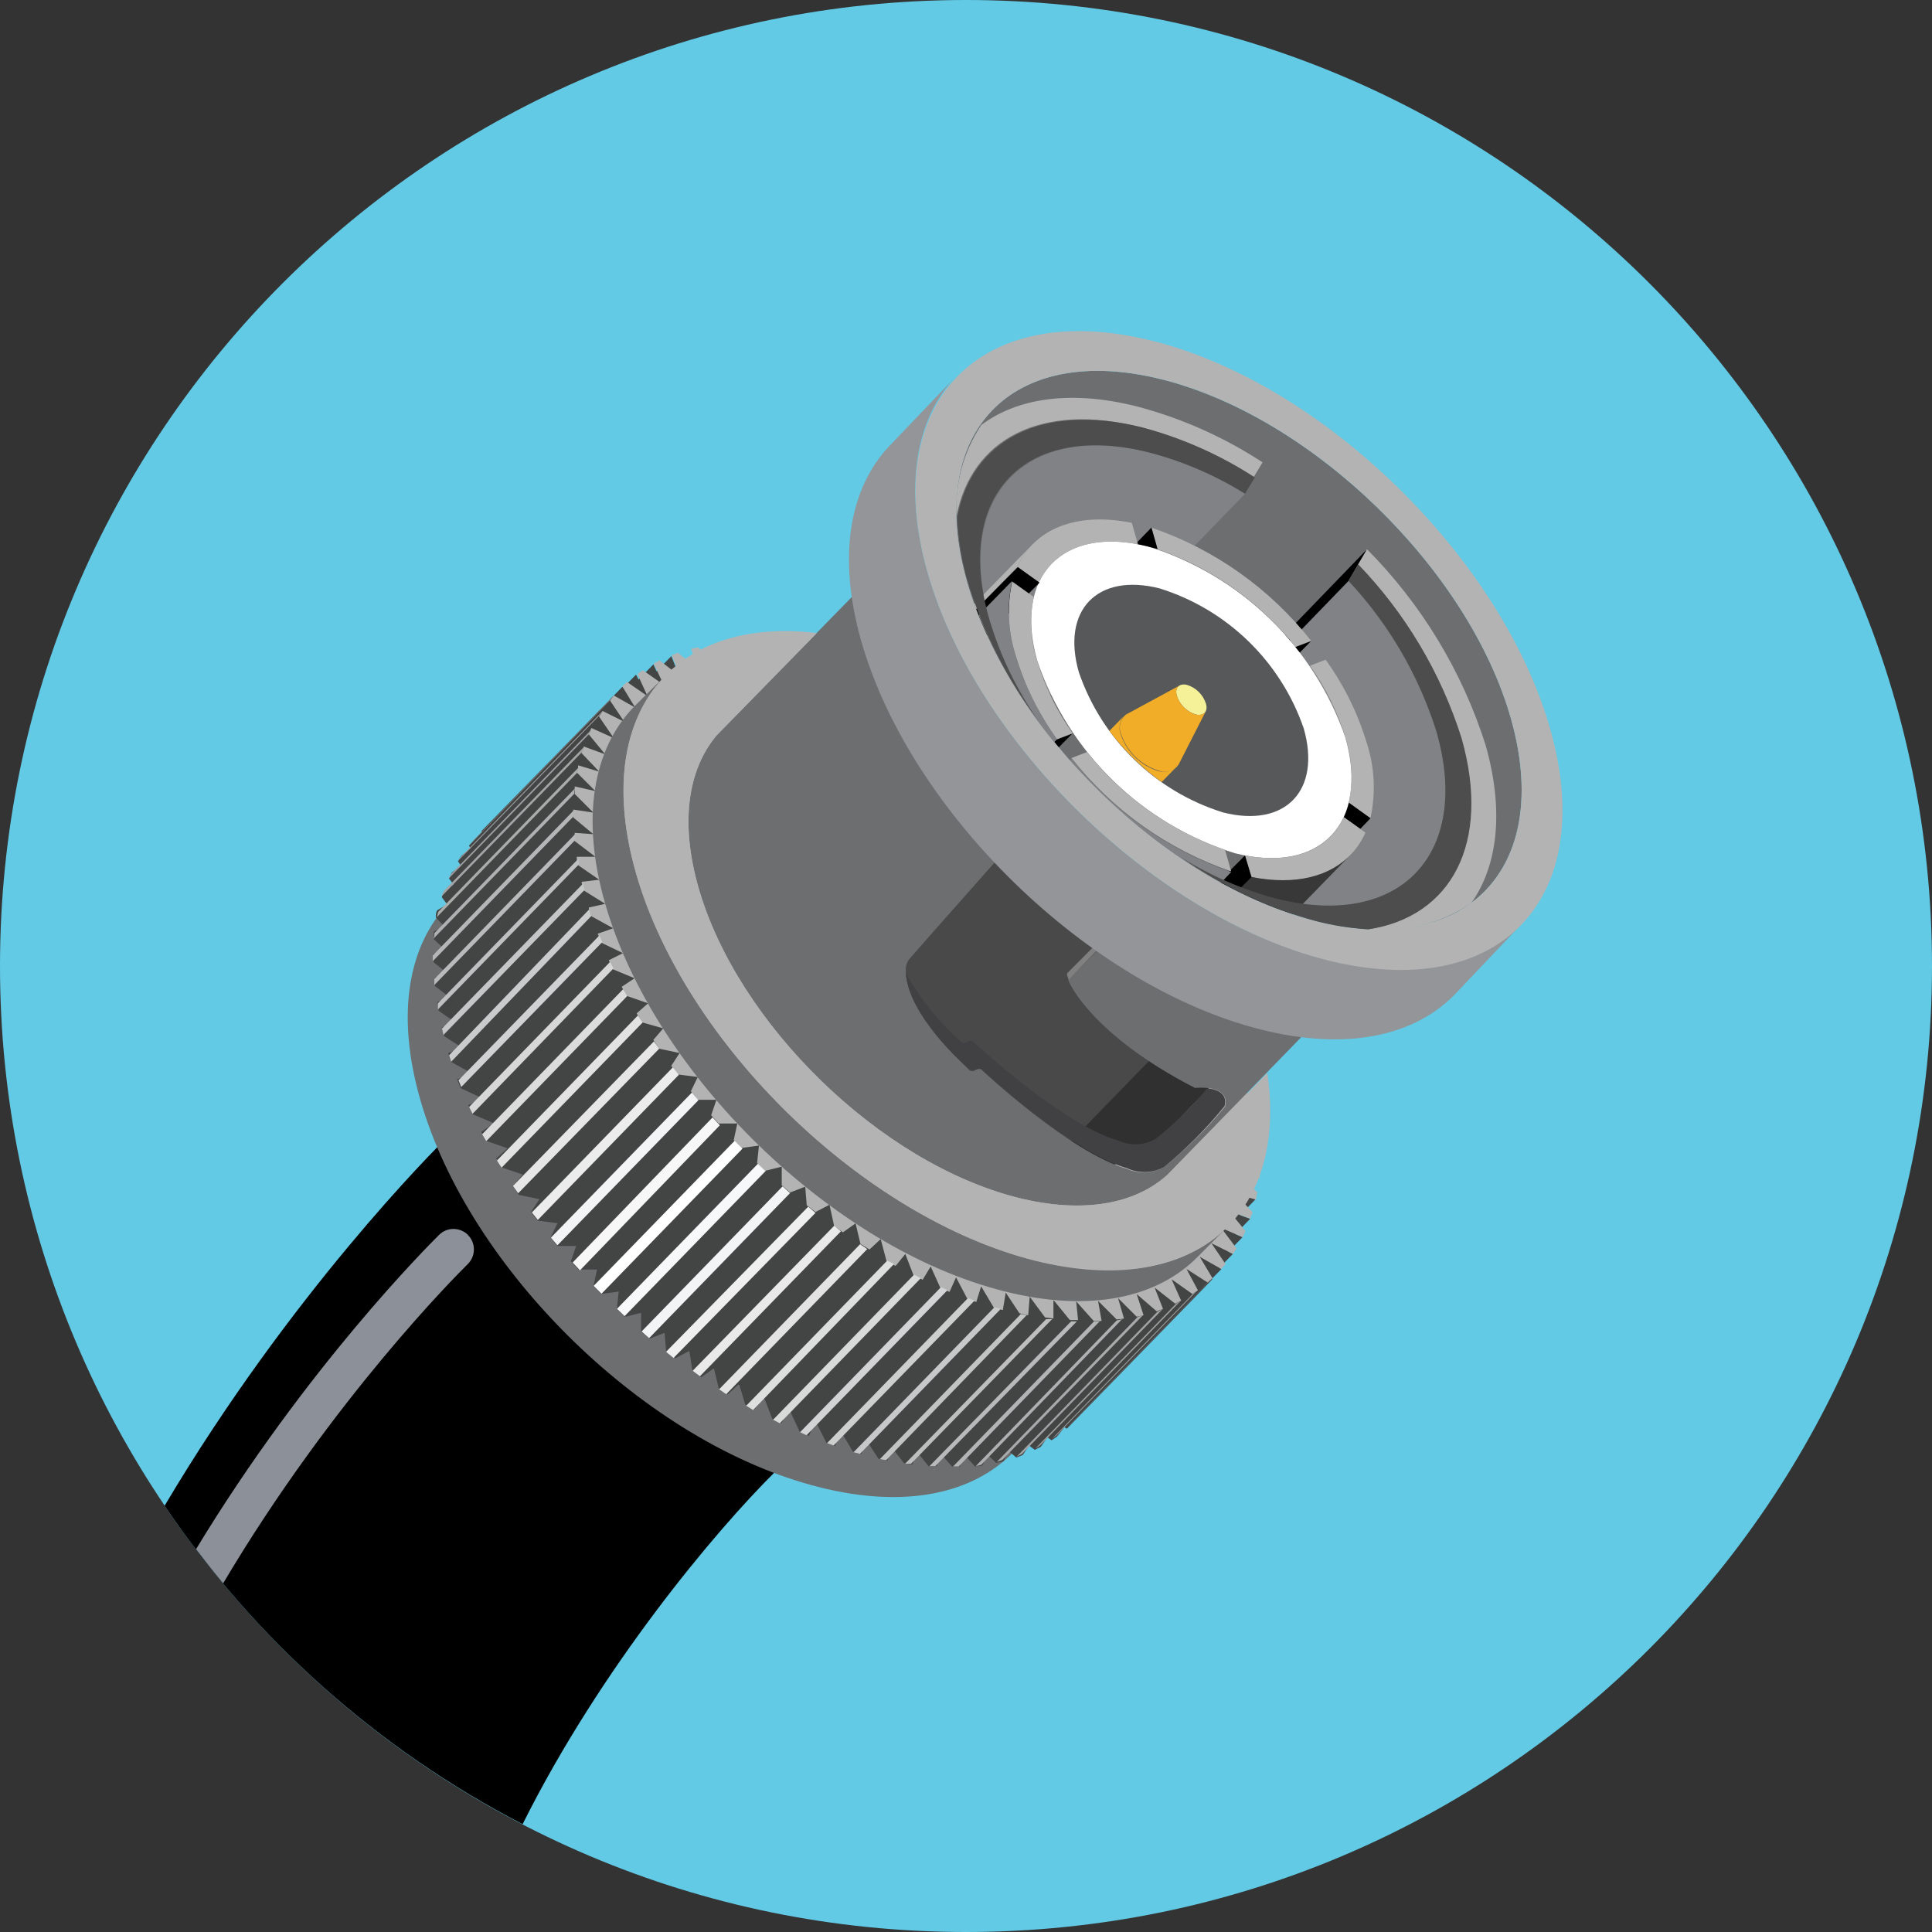 <svg version="1.1" xmlns="http://www.w3.org/2000/svg" width="100%" height="100%" viewBox="0 0 32 32">
    <rect x="0" y="0" width="32" height="32" fill="#333333" stroke="none"/>
    <title>BNC</title>
    <g>
        <path fill="#62cae5" d="M32 16c0 8.837-7.163 16-16 16s-16-7.163-16-16 7.163-16 16-16 16 7.163 16 16z" />
        <path fill="#000" d="M12.848 18.854c-1.505-1.493-3.93-1.5-5.444-0.015-0.206 0.202-2.588 2.579-4.677 6.1 1.497 2.219 3.538 4.038 5.929 5.275 1.296-2.595 3.192-4.857 4.191-5.845 1.523-1.502 1.541-3.954 0.040-5.478l-0.040-0.037z" />
        <path fill="#6d6e70" d="M17.571 23.25c-0.668 0.693-1.794 0.943-3.217 0.585-2.846-0.714-5.796-3.591-6.613-6.424-0.402-1.417-0.192-2.555 0.476-3.248l-0.782 0.795c-0.668 0.693-0.882 1.831-0.476 3.248 0.807 2.833 3.764 5.713 6.613 6.427 1.423 0.359 2.546 0.108 3.217-0.585l0.782-0.798z" />
        <path fill="#303030" d="M14.769 9.943c-0.455 0.504-0.594 1.308-0.309 2.304 0.582 2.041 2.713 4.114 4.763 4.639 1.021 0.257 1.831 0.077 2.314-0.418l-2.32 2.394c-0.486 0.47-1.293 0.662-2.307 0.405-2.051-0.517-4.182-2.589-4.763-4.639-0.285-0.996-0.145-1.803 0.309-2.304l2.314-2.381z" />
        <path fill="#494949" d="M15.186 21.527l5.775-5.938c-0.381 0.377-1.005 0.51-1.797 0.309-1.605-0.405-3.279-2.029-3.733-3.628-0.229-0.801-0.108-1.441 0.269-1.834l-5.904 6.078 5.391 5.014z" />
        <path fill="#434444" d="M14.268 24.085l-0.142-0.043-0.21-0.353-0.081 0.26-0.149-0.056-0.179-0.353-0.108 0.241-0.151-0.062-0.17-0.365-0.136 0.22-0.151-0.074-0.136-0.353-0.161 0.198-0.151-0.083-0.102-0.34-0.186 0.173-0.149-0.093-0.081-0.34-0.21 0.149-0.145-0.105-0.053-0.331-0.229 0.121-0.155-0.111-0.025-0.309-0.25 0.096-0.139-0.118v-0.309l-0.266 0.065-0.136-0.127 0.031-0.291-0.288 0.040-0.13-0.13 0.059-0.275h-0.309l-0.124-0.136 0.087-0.254h-0.309l-0.114-0.142 0.114-0.235-0.331-0.043-0.108-0.142 0.139-0.213-0.34-0.071-0.099-0.145 0.164-0.192-0.35-0.118-0.090-0.149 0.189-0.167-0.356-0.124-0.081-0.149 0.213-0.142-0.359-0.151-0.068-0.149 0.235-0.114-0.362-0.167-0.059-0.149 0.257-0.090-0.359-0.198-0.046-0.145 0.241-0.083-0.309-0.198c0-0.050-0.025-0.096-0.037-0.145l0.213-0.090-0.269-0.186c0-0.046 0-0.093-0.022-0.139l0.195-0.093-0.232-0.176c0-0.046 0-0.090 0-0.136l0.192-0.087-0.22-0.176c0-0.043 0-0.087 0-0.13l0.182-0.087-0.173-0.161c0-0.040 0-0.083 0-0.124l0.17-0.093-0.136-0.142c0-0.040 0-0.077 0.022-0.118l0.167-0.099-0.087-0.114c0-0.037 0.025-0.071 0.037-0.108l0.155-0.108-0.074-0.096 0.046-0.102 0.151-0.114-0.050-0.071 0.059-0.093 0.151-0.124-0.028-0.043c0.022-0.028 2.369-2.45 2.394-2.474l1.856 1.806c-0.046 0.438-0.003 0.881 0.127 1.302 0.582 2.041 2.713 4.113 4.763 4.639 0.424 0.117 0.867 0.145 1.302 0.083l1.871 1.828c-0.025 0.025-2.382 2.447-2.409 2.474l-0.040-0.025-0.124 0.155-0.090 0.062-0.068-0.050-0.111 0.158-0.099 0.050-0.093-0.071-0.108 0.158-0.105 0.040-0.124-0.105-0.093 0.17-0.114 0.025-0.145-0.136-0.087 0.179-0.121 0.015-0.17-0.186-0.081 0.186h-0.13l-0.176-0.198-0.077 0.192h-0.136l-0.192-0.238-0.074 0.21-0.139-0.019-0.205-0.263-0.074 0.223-0.145-0.034-0.201-0.309-0.083 0.232z" />
        <path fill="#434444" d="M20.8 19.86l-0.346-0.102-2.335 2.403c0.043 0.043 0.309 0.059 0.346 0.102l2.335-2.403z" />
        <path fill="#434444" d="M20.707 20.187l-0.353-0.127-2.335 2.403c0.043 0.043 0.309 0.083 0.353 0.127l2.335-2.403z" />
        <path fill="#434444" d="M20.581 20.491l-0.356-0.151-2.335 2.397c0.043 0.043 0.309 0.108 0.356 0.151l2.335-2.397z" />
        <path fill="#434444" d="M20.42 20.769l-0.359-0.176-2.335 2.403c0.043 0.043 0.309 0.133 0.359 0.176l2.335-2.403z" />
        <path fill="#434444" d="M20.231 21.019l-0.359-0.201-2.345 2.403c0.043 0.043 0.309 0.158 0.359 0.201l2.345-2.403z" />
        <path fill="#434444" d="M11.258 11.218l-0.139-0.35-2.335 2.403c0.043 0.043 0.096 0.309 0.139 0.35l2.335-2.403z" />
        <path fill="#434444" d="M10.986 11.36l-0.164-0.356-2.335 2.403c0.043 0.043 0.121 0.309 0.164 0.356l2.335-2.403z" />
        <path fill="#434444" d="M10.723 11.524l-0.189-0.35-2.335 2.403c0.043 0.043 0.145 0.309 0.189 0.35l2.335-2.403z" />
        <path fill="#434444" d="M10.519 11.725l-0.21-0.35-2.335 2.391c0.043 0.043 0.167 0.309 0.21 0.35l2.335-2.391z" />
        <path fill="#b3b3b3" d="M13.767 10.983l0.093-0.096-0.071-0.019-0.022 0.115zM20.596 17.426l-0.111 0.114 0.136-0.031-0.025-0.083zM16.656 21.406l0.229 0.346 0.145 0.034 0.025-0.309 0.254 0.343 0.139 0.019v-0.309l0.272 0.334h0.136l-0.031-0.309 0.291 0.325h0.13l-0.059-0.334 0.309 0.309 0.121-0.015-0.099-0.34 0.309 0.309 0.114-0.025-0.114-0.35 0.331 0.285 0.105-0.040-0.139-0.353 0.34 0.266 0.099-0.050-0.158-0.353 0.346 0.244 0.090-0.062-0.189-0.353 0.353 0.226 0.077-0.074-0.21-0.353 0.356 0.201 0.071-0.081-0.235-0.346 0.359 0.179 0.059-0.093-0.257-0.34 0.359 0.155 0.046-0.102-0.275-0.334 0.356 0.13c0-0.037 0.025-0.071 0.037-0.108l-0.294-0.309 0.353 0.102c0-0.037 0-0.077 0.022-0.118l-0.309-0.309 0.343 0.077c0-0.040 0-0.081 0-0.124l-0.309-0.309 0.334 0.050c0-0.043 0-0.087 0-0.13l-0.334-0.281 0.309 0.022c0-0.043 0-0.090 0-0.136l-0.343-0.26h0.309c0-0.046 0-0.093-0.022-0.139l-0.35-0.241 0.291-0.034c0-0.046-0.025-0.096-0.037-0.145l-0.288-0.179-1.203 1.237c-0.489 0.482-1.296 0.674-2.31 0.418-2.051-0.517-4.182-2.589-4.763-4.639-0.285-0.996-0.145-1.803 0.309-2.304l1.237-1.274-0.186-0.26-0.145-0.034-0.025 0.309-0.254-0.343-0.139-0.019v0.309l-0.269-0.34h-0.136l0.031 0.309-0.3-0.328h-0.13l0.074 0.328-0.309-0.309-0.121 0.015 0.087 0.34-0.309-0.309-0.114 0.025 0.114 0.35-0.331-0.285-0.105 0.040 0.139 0.353-0.34-0.266-0.099 0.050 0.167 0.356-0.346-0.244-0.090 0.062 0.167 0.368-0.34-0.235-0.077 0.074 0.213 0.35-0.356-0.201-0.059 0.087 0.235 0.35-0.359-0.179-0.059 0.093 0.244 0.356-0.371-0.167-0.046 0.102 0.275 0.334-0.356-0.13c0 0.037-0.025 0.071-0.037 0.108l0.294 0.309-0.35-0.105c0 0.037 0 0.077-0.022 0.118l0.309 0.309-0.343-0.077c0 0.040 0 0.081 0 0.124l0.309 0.309-0.334-0.050c0 0.043 0 0.087 0 0.13l0.334 0.278-0.309-0.022c0 0.043 0 0.090 0 0.136l0.343 0.26h-0.309c0 0.046 0 0.093 0.022 0.139l0.35 0.241-0.291 0.034c0 0.046 0.025 0.096 0.037 0.145l0.353 0.22-0.272 0.062c0 0.050 0.028 0.096 0.046 0.145l0.359 0.198-0.257 0.090 0.059 0.149 0.359 0.173-0.235 0.118 0.068 0.149 0.359 0.149-0.213 0.142 0.081 0.149 0.356 0.124-0.189 0.167 0.090 0.149 0.35 0.099-0.164 0.192 0.096 0.145 0.34 0.071-0.139 0.213 0.108 0.142 0.331 0.043-0.114 0.235 0.114 0.142h0.309l-0.087 0.257 0.124 0.136h0.309l-0.059 0.275 0.13 0.13 0.288-0.040-0.031 0.291 0.136 0.127 0.272-0.068v0.309l0.139 0.118 0.25-0.096 0.025 0.309 0.145 0.111 0.232-0.121 0.077 0.353 0.145 0.105 0.21-0.149 0.081 0.34 0.149 0.093 0.186-0.173 0.096 0.362 0.151 0.083 0.161-0.198 0.136 0.353 0.151 0.074 0.133-0.22 0.161 0.356 0.151 0.065 0.108-0.241 0.186 0.353 0.149 0.056 0.081-0.26 0.21 0.353 0.149 0.040 0.048-0.289-0 0z" />
        <path fill="#6d6e70" d="M16.015 9.637c-0.705-2.474 0.739-3.978 3.229-3.353s5.088 3.152 5.784 5.626c0.696 2.474-0.742 3.971-3.229 3.347s-5.079-3.142-5.784-5.62v0z" />
        <path fill="#b3b3b3" d="M22.65 15.393c0.607 0.062 1.216-0.093 1.72-0.436 0.436-0.619 0.547-1.522 0.235-2.62-0.388-1.221-1.062-2.332-1.964-3.241l-0.151 0.254c0.783 0.812 1.369 1.795 1.71 2.87 0.495 1.75-0.177 2.966-1.55 3.173h0zM18.907 7.079c0.658 0.176 1.285 0.454 1.856 0.826l0.149-0.247c-0.641-0.42-1.346-0.733-2.088-0.928-1.086-0.272-1.973-0.139-2.57 0.309-0.297 0.445-0.441 0.975-0.411 1.509 0.247-1.277 1.401-1.896 3.065-1.469v0z" />
        <path fill="#808285" d="M20.621 8.178c-0.487-0.305-1.018-0.536-1.574-0.683-2.051-0.517-3.241 0.721-2.66 2.762 0.162 0.548 0.405 1.070 0.721 1.546l3.514-3.625z" />
        <path fill="#808285" d="M21.134 14.886c2.051 0.517 3.241-0.721 2.66-2.762-0.293-0.933-0.792-1.788-1.46-2.502l-1.318 1.361 0.118 3.903z" />
        <path fill="#000" d="M21.317 10.469l1.318-1.364-0.3 0.517-1.318 1.364 0.3-0.517z" />
        <path fill="#fff" d="M22.285 12.22c-0.525-1.518-1.742-2.695-3.275-3.17-1.41-0.356-2.23 0.495-1.828 1.899 0.521 1.522 1.737 2.704 3.272 3.183 1.405 0.356 2.23-0.495 1.831-1.911v0z" />
        <path fill="#575859" d="M20.259 13.457c1.030 0.26 1.627-0.362 1.336-1.389-0.381-1.111-1.269-1.974-2.391-2.323-1.030-0.26-1.627 0.362-1.336 1.386 0.381 1.113 1.269 1.977 2.391 2.326v0z" />
        <path fill="#f4f198" d="M19.801 11.833c0.133 0.034 0.213-0.046 0.173-0.179-0.047-0.147-0.162-0.262-0.309-0.309-0.133-0.034-0.213 0.046-0.173 0.179 0.047 0.147 0.162 0.262 0.309 0.309z" />
        <path fill="#f2ad28" d="M19.971 11.778c-0.025 0.053-0.087 0.077-0.17 0.056-0.147-0.047-0.262-0.162-0.309-0.309-0.025-0.083 0-0.149 0.050-0.173l-0.897 0.486c-0.094 0.081-0.125 0.214-0.074 0.328 0.099 0.287 0.329 0.509 0.619 0.597 0.122 0.052 0.264 0.007 0.334-0.105l0.448-0.878z" />
        <path fill="#f2ad28" d="M19.479 12.709l-0.238 0.244c-0.33-0.238-0.622-0.523-0.866-0.847l0.235-0.241c-0.069 0.088-0.086 0.206-0.043 0.309 0.099 0.287 0.329 0.509 0.619 0.597 0.102 0.031 0.213 0.008 0.294-0.062v0z" />
        <path fill="#b3b3b3" d="M22.285 12.22c-0.129-0.427-0.328-0.831-0.588-1.194l0.26-0.099c0.303 0.421 0.534 0.889 0.683 1.386 0.129 0.4 0.149 0.827 0.059 1.237l-0.359-0.257c0.075-0.356 0.056-0.726-0.055-1.073v0z" />
        <path fill="#000" d="M22.341 13.296l0.359 0.257-0.17 0.176-0.272-0.192c0.036-0.078 0.064-0.158 0.084-0.241v0z" />
        <path fill="#b3b3b3" d="M19.17 9.096l-0.096-0.356c1.044 0.358 1.962 1.010 2.645 1.877l-0.26 0.099c-0.594-0.746-1.388-1.308-2.289-1.621v-0z" />
        <path fill="#000" d="M21.456 10.717l0.26-0.099-0.186 0.189-0.074-0.090z" />
        <path fill="#000" d="M19.009 9.050l-0.198-0.043 0.26-0.269 0.102 0.356-0.164-0.043z" />
        <path fill="#6d6e70" d="M16.507 14.249c-0.784-0.814-1.37-1.799-1.71-2.877-0.309-1.073-0.17-1.946 0.309-2.505l-3.245 3.322-0.059 0.077c-0.418 0.563-0.526 1.404-0.235 2.428 0.646 2.267 3.016 4.571 5.292 5.144 1.073 0.269 1.936 0.108 2.474-0.377v0l3.204-3.294c-0.544 0.464-1.395 0.619-2.45 0.35-0.658-0.176-1.285-0.454-1.856-0.826l-0.526 0.523c-0.008 0.014-0.008 0.032 0 0.046 0 0 0.356 0.869 2.088 1.76 0 0 0.591-0.068 0.498 0.309-0.304 0.369-0.645 0.705-1.018 1.005-0.186 0.103-0.409 0.113-0.603 0.028-0.953-0.272-2.409-1.639-2.409-1.639s-0.025-0.040-0.099 0-0.093 0.019-0.155-0.046-1.014-0.928-1.005-1.627c0.002-0.068 0.029-0.133 0.074-0.182 0.081-0.096 1.429-1.618 1.429-1.618v0z" />
        <path fill="#414042" d="M19.275 19.334c0.369-0.303 0.707-0.643 1.008-1.014 0.053-0.213-0.127-0.278-0.288-0.294-0.256 0.31-0.544 0.592-0.86 0.841-0.186 0.103-0.409 0.113-0.603 0.028-0.953-0.272-2.409-1.639-2.409-1.639s-0.025-0.040-0.099 0-0.093 0.019-0.155-0.046c-0.346-0.315-0.638-0.683-0.866-1.092 0.043 0.699 0.946 1.5 1.002 1.546s0.081 0.074 0.155 0.046c0.074-0.028 0.099 0 0.099 0s1.457 1.367 2.409 1.639c0.193 0.090 0.418 0.084 0.606-0.015h-0z" />
        <path fill="#808080" d="M18.146 15.647l-0.467 0.47c-0.008 0.014-0.008 0.032 0 0.046l0.031 0.099c-0.008-0.014-0.008-0.032 0-0.046l0.455-0.47-0.019-0.099z" />
        <path fill="#939598" d="M15.001 11.821l2.048-2.113-2.072 2.088 0.025 0.025z" />
        <path fill="#939598" d="M22.025 13.865l-1.515 1.562 1.534-1.543-0.019-0.019z" />
        <path fill="#939598" d="M25.195 15.313c-0.668 0.693-1.794 0.928-3.217 0.585-2.842-0.711-5.806-3.588-6.616-6.421-0.402-1.417-0.192-2.555 0.476-3.248l-1.095 1.145c-0.668 0.693-0.882 1.831-0.476 3.251 0.81 2.833 3.77 5.71 6.616 6.427 1.423 0.359 2.546 0.108 3.217-0.585l1.095-1.154z" />
        <path fill="#b3b3b3" d="M22.257 13.534l0.359 0.257c-0.278 0.619-0.965 0.928-1.899 0.736l-0.096-0.359c0.798 0.155 1.389-0.093 1.637-0.634v-0z" />
        <path fill="#b3b3b3" d="M18.746 8.66l0.102 0.356c-0.804-0.155-1.395 0.102-1.642 0.634l-0.359-0.257c0.278-0.622 0.962-0.922 1.899-0.733v0z" />
        <path fill="#383838" d="M20.485 14.759c0.299 0.151 0.61 0.279 0.928 0.383l0.981-1.008c-0.35 0.381-0.928 0.538-1.673 0.39l-0.235 0.235z" />
        <path fill="#000" d="M20.188 14.605l0.309 0.155 0.232-0.235-0.108-0.356-0.433 0.436z" />
        <path fill="#b3b3b3" d="M20.29 14.076l0.102 0.356c-1.044-0.358-1.962-1.010-2.645-1.877l0.257-0.099c0.593 0.746 1.386 1.308 2.286 1.621v0z" />
        <path fill="#808285" d="M17.72 12.597c0.713 0.813 1.559 1.498 2.502 2.026l0.17-0.179c-1.044-0.358-1.962-1.010-2.645-1.877l-0.028 0.031z" />
        <path fill="#000" d="M17.46 12.291l0.074 0.090 0.232-0.235-0.26 0.099-0.046 0.046z" />
        <path fill="#000" d="M16.167 10.089c0.056 0.145 0.118 0.291 0.182 0.436l0.869-0.875-0.359-0.257-0.693 0.696z" />
        <path fill="#b3b3b3" d="M16.764 9.631l0.359 0.257c-0.073 0.353-0.054 0.718 0.056 1.061 0.129 0.429 0.328 0.833 0.588 1.197l-0.26 0.099c-0.303-0.421-0.534-0.889-0.683-1.386-0.128-0.397-0.148-0.821-0.059-1.228l0-0z" />
        <path fill="#b3b3b3" d="M16.136 10.005l0.031 0.083 0.681-0.696c0.059-0.134 0.141-0.256 0.241-0.362l-0.953 0.974z" />
        <path fill="#b3b3b3" d="M21.982 15.904c2.846 0.714 4.5-1.002 3.693-3.835s-3.767-5.725-6.601-6.427-4.513 1.011-3.711 3.835c0.801 2.824 3.773 5.71 6.619 6.427zM21.799 15.257c-2.474-0.619-5.075-3.142-5.781-5.62s0.739-3.978 3.229-3.353 5.085 3.152 5.781 5.626c0.696 2.474-0.742 3.971-3.229 3.347v0z" />
        <path fill="#808285" d="M17.46 12.291l0.046-0.046c-0.303-0.421-0.534-0.889-0.683-1.386-0.129-0.4-0.15-0.827-0.059-1.237l-0.554 0.566c0.308 0.76 0.729 1.469 1.249 2.103v0z" />
        <path fill="#4d4d4d" d="M21.799 15.257c0.283 0.073 0.572 0.118 0.863 0.136 1.373-0.207 2.041-1.423 1.546-3.167-0.341-1.078-0.926-2.062-1.71-2.877l-0.164 0.269c0.668 0.714 1.167 1.569 1.46 2.502 0.582 2.041-0.619 3.279-2.66 2.762-0.556-0.148-1.087-0.378-1.574-0.683v0c0.68 0.479 1.438 0.837 2.239 1.058v0zM19.031 7.494c0.561 0.146 1.098 0.377 1.59 0.683l0.164-0.269c-0.571-0.371-1.198-0.65-1.856-0.826-1.679-0.421-2.839 0.213-3.074 1.488 0.015 0.363 0.074 0.722 0.176 1.070 0.25 0.826 0.644 1.602 1.163 2.292-0.356-0.511-0.629-1.076-0.807-1.673-0.597-2.060 0.594-3.282 2.644-2.765l-0 0z" />
        <path fill="#6d6e70" d="M20.361 20.293c-0.668 0.693-1.794 0.928-3.217 0.585-2.845-0.714-5.802-3.591-6.613-6.427-0.402-1.417-0.192-2.555 0.476-3.248l-0.51 0.507c-0.668 0.693-0.882 1.831-0.476 3.248 0.807 2.83 3.767 5.713 6.613 6.43 1.423 0.359 2.546 0.108 3.217-0.585l0.51-0.511z" />
        <path fill="#b3b3b3" d="M10.531 14.45c-0.739-2.595 0.588-4.253 3-3.965l-1.67 1.704-0.059 0.077c-0.418 0.563-0.526 1.404-0.235 2.428 0.646 2.267 3.016 4.571 5.292 5.144 1.073 0.269 1.936 0.108 2.474-0.377v0l1.658-1.689c0.35 2.391-1.253 3.758-3.848 3.109-2.846-0.718-5.803-3.594-6.613-6.431h-0z" />
        <path fill="#808080" d="M10.163 11.524l-0.059 0.077-2.335 2.403 0.068-0.081 2.326-2.4z" />
        <path fill="#98999c" d="M9.922 11.858l0.059-0.083-2.335 2.403-0.059 0.083 2.335-2.403z" />
        <path fill="#9d9ea1" d="M9.761 12.155l0.050-0.087-2.335 2.403-0.050 0.087 2.335-2.403z" />
        <path fill="#a4a5a6" d="M9.647 12.449l0.037-0.090-2.335 2.4-0.037 0.090 2.335-2.4z" />
        <path fill="#aaacac" d="M9.567 12.792l0.028-0.093-2.335 2.403-0.028 0.093 2.335-2.403z" />
        <path fill="#afb0b2" d="M9.511 13.148c0-0.031 0-0.062 0.019-0.096l-2.335 2.403c0 0.031 0 0.062-0.019 0.096l2.335-2.403z" />
        <path fill="#b5b6b7" d="M9.502 13.519c0-0.034 0-0.065 0-0.096l-2.335 2.403c0 0.031 0 0.065 0 0.096l2.335-2.403z" />
        <path fill="#b9babc" d="M9.529 13.912c0-0.034 0-0.068 0-0.099l-2.335 2.403c0 0.034 0 0.065 0 0.099l2.335-2.403z" />
        <path fill="#bfc0c1" d="M9.588 14.317v-0.102l-2.335 2.403c0 0.034 0 0.068 0 0.102l2.335-2.403z" />
        <path fill="#c5c6c7" d="M9.681 14.741l-0.025-0.105-2.335 2.4 0.025 0.105 2.335-2.4z" />
        <path fill="#cacbcc" d="M9.795 15.171l-0.037-0.108-2.32 2.416 0.034 0.108 2.323-2.416z" />
        <path fill="#d0d1d2" d="M9.975 15.604l-0.046-0.111-2.335 2.4 0.046 0.111 2.335-2.4z" />
        <path fill="#d7d7d7" d="M10.161 16.040l-0.056-0.108-2.335 2.403 0.056 0.114 2.335-2.409z" />
        <path fill="#dcdcdd" d="M10.389 16.498l-0.068-0.114-2.335 2.403 0.068 0.114 2.335-2.403z" />
        <path fill="#e1e2e1" d="M10.643 16.937l-0.077-0.118-2.335 2.403 0.077 0.118 2.335-2.403z" />
        <path fill="#e7e6e7" d="M10.918 17.37l-0.087-0.121-2.335 2.394 0.087 0.121 2.335-2.394z" />
        <path fill="#edeced" d="M11.243 17.803l-0.099-0.124-2.335 2.403 0.099 0.124 2.335-2.403z" />
        <path fill="#f3f4f5" d="M11.568 18.223l-0.108-0.127-2.335 2.403 0.108 0.127 2.335-2.403z" />
        <path fill="#f7f7f7" d="M11.923 18.638l-0.121-0.13-2.317 2.403 0.121 0.13 2.317-2.403z" />
        <path fill="#808080" d="M20.002 21.242l0.077-0.074-2.329 2.403-0.077 0.074 2.329-2.403z" />
        <path fill="#97989a" d="M19.838 21.369l-0.081 0.062-2.335 2.403 0.081-0.062 2.335-2.403z" />
        <path fill="#9d9e9f" d="M19.566 21.536l-0.083 0.053-2.335 2.403 0.083-0.053 2.335-2.403z" />
        <path fill="#a2a3a5" d="M19.26 21.681l-0.087 0.043-2.335 2.403 0.087-0.043 2.335-2.403z" />
        <path fill="#a8a9ab" d="M18.935 21.78l-0.090 0.031-2.335 2.403 0.090-0.031 2.335-2.403z" />
        <path fill="#aeb0b1" d="M18.586 21.849l-0.090 0.022-2.335 2.413 0.090-0.022 2.335-2.413z" />
        <path fill="#b2b4b5" d="M18.214 21.886h-0.093l-2.335 2.403h0.093l2.335-2.403z" />
        <path fill="#b7b9bb" d="M17.837 21.886h-0.096l-2.345 2.397h0.096l2.345-2.397z" />
        <path fill="#bebebf" d="M17.426 21.849h-0.099l-2.335 2.394h0.099l2.335-2.394z" />
        <path fill="#c2c4c4" d="M17.005 21.783l-0.096-0.019-2.335 2.403 0.102 0.019 2.329-2.403z" />
        <path fill="#c7c8ca" d="M16.578 21.678l-0.105-0.028-2.335 2.403 0.105 0.028 2.335-2.403z" />
        <path fill="#cdcfcf" d="M16.142 21.542l-0.108-0.043-2.335 2.403 0.108 0.040 2.335-2.4z" />
        <path fill="#d2d3d4" d="M15.694 21.369l-0.108-0.050-2.335 2.403 0.108 0.050 2.335-2.403z" />
        <path fill="#d8dad9" d="M15.251 21.171l-0.111-0.059-2.335 2.403 0.111 0.059 2.335-2.403z" />
        <path fill="#dddfde" d="M14.809 20.936l-0.114-0.056-2.335 2.403 0.114 0.071 2.335-2.419z" />
        <path fill="#e3e3e4" d="M14.364 20.689l-0.118-0.081-2.335 2.403 0.118 0.081 2.335-2.403z" />
        <path fill="#e8e9e8" d="M13.928 20.395l-0.111-0.093-2.345 2.403 0.121 0.090 2.335-2.4z" />
        <path fill="#efefef" d="M13.507 20.089l-0.121-0.102-2.354 2.403 0.124 0.102 2.351-2.403z" />
        <path fill="#f3f4f5" d="M13.086 19.761l-0.124-0.111-2.335 2.403 0.124 0.111 2.335-2.403z" />
        <path fill="#f7f8f9" d="M12.681 19.396l-0.127-0.121-2.335 2.403 0.127 0.121 2.335-2.403z" />
        <path fill="#fff" d="M12.298 19.025l-0.13-0.13-2.335 2.403 0.13 0.13 2.335-2.403z" />
        <path fill="#8c9199" d="M7.748 20.454h0.003c-0.133-0.132-0.347-0.132-0.479 0-0.177 0.177-2.199 2.193-4.025 5.205 0.146 0.192 0.295 0.381 0.449 0.566 1.808-3.049 3.875-5.114 4.053-5.289 0.133-0.133 0.134-0.348 0.001-0.481-0.001-0.001-0.001-0.001-0.002-0.001z" />
    </g>
</svg>
